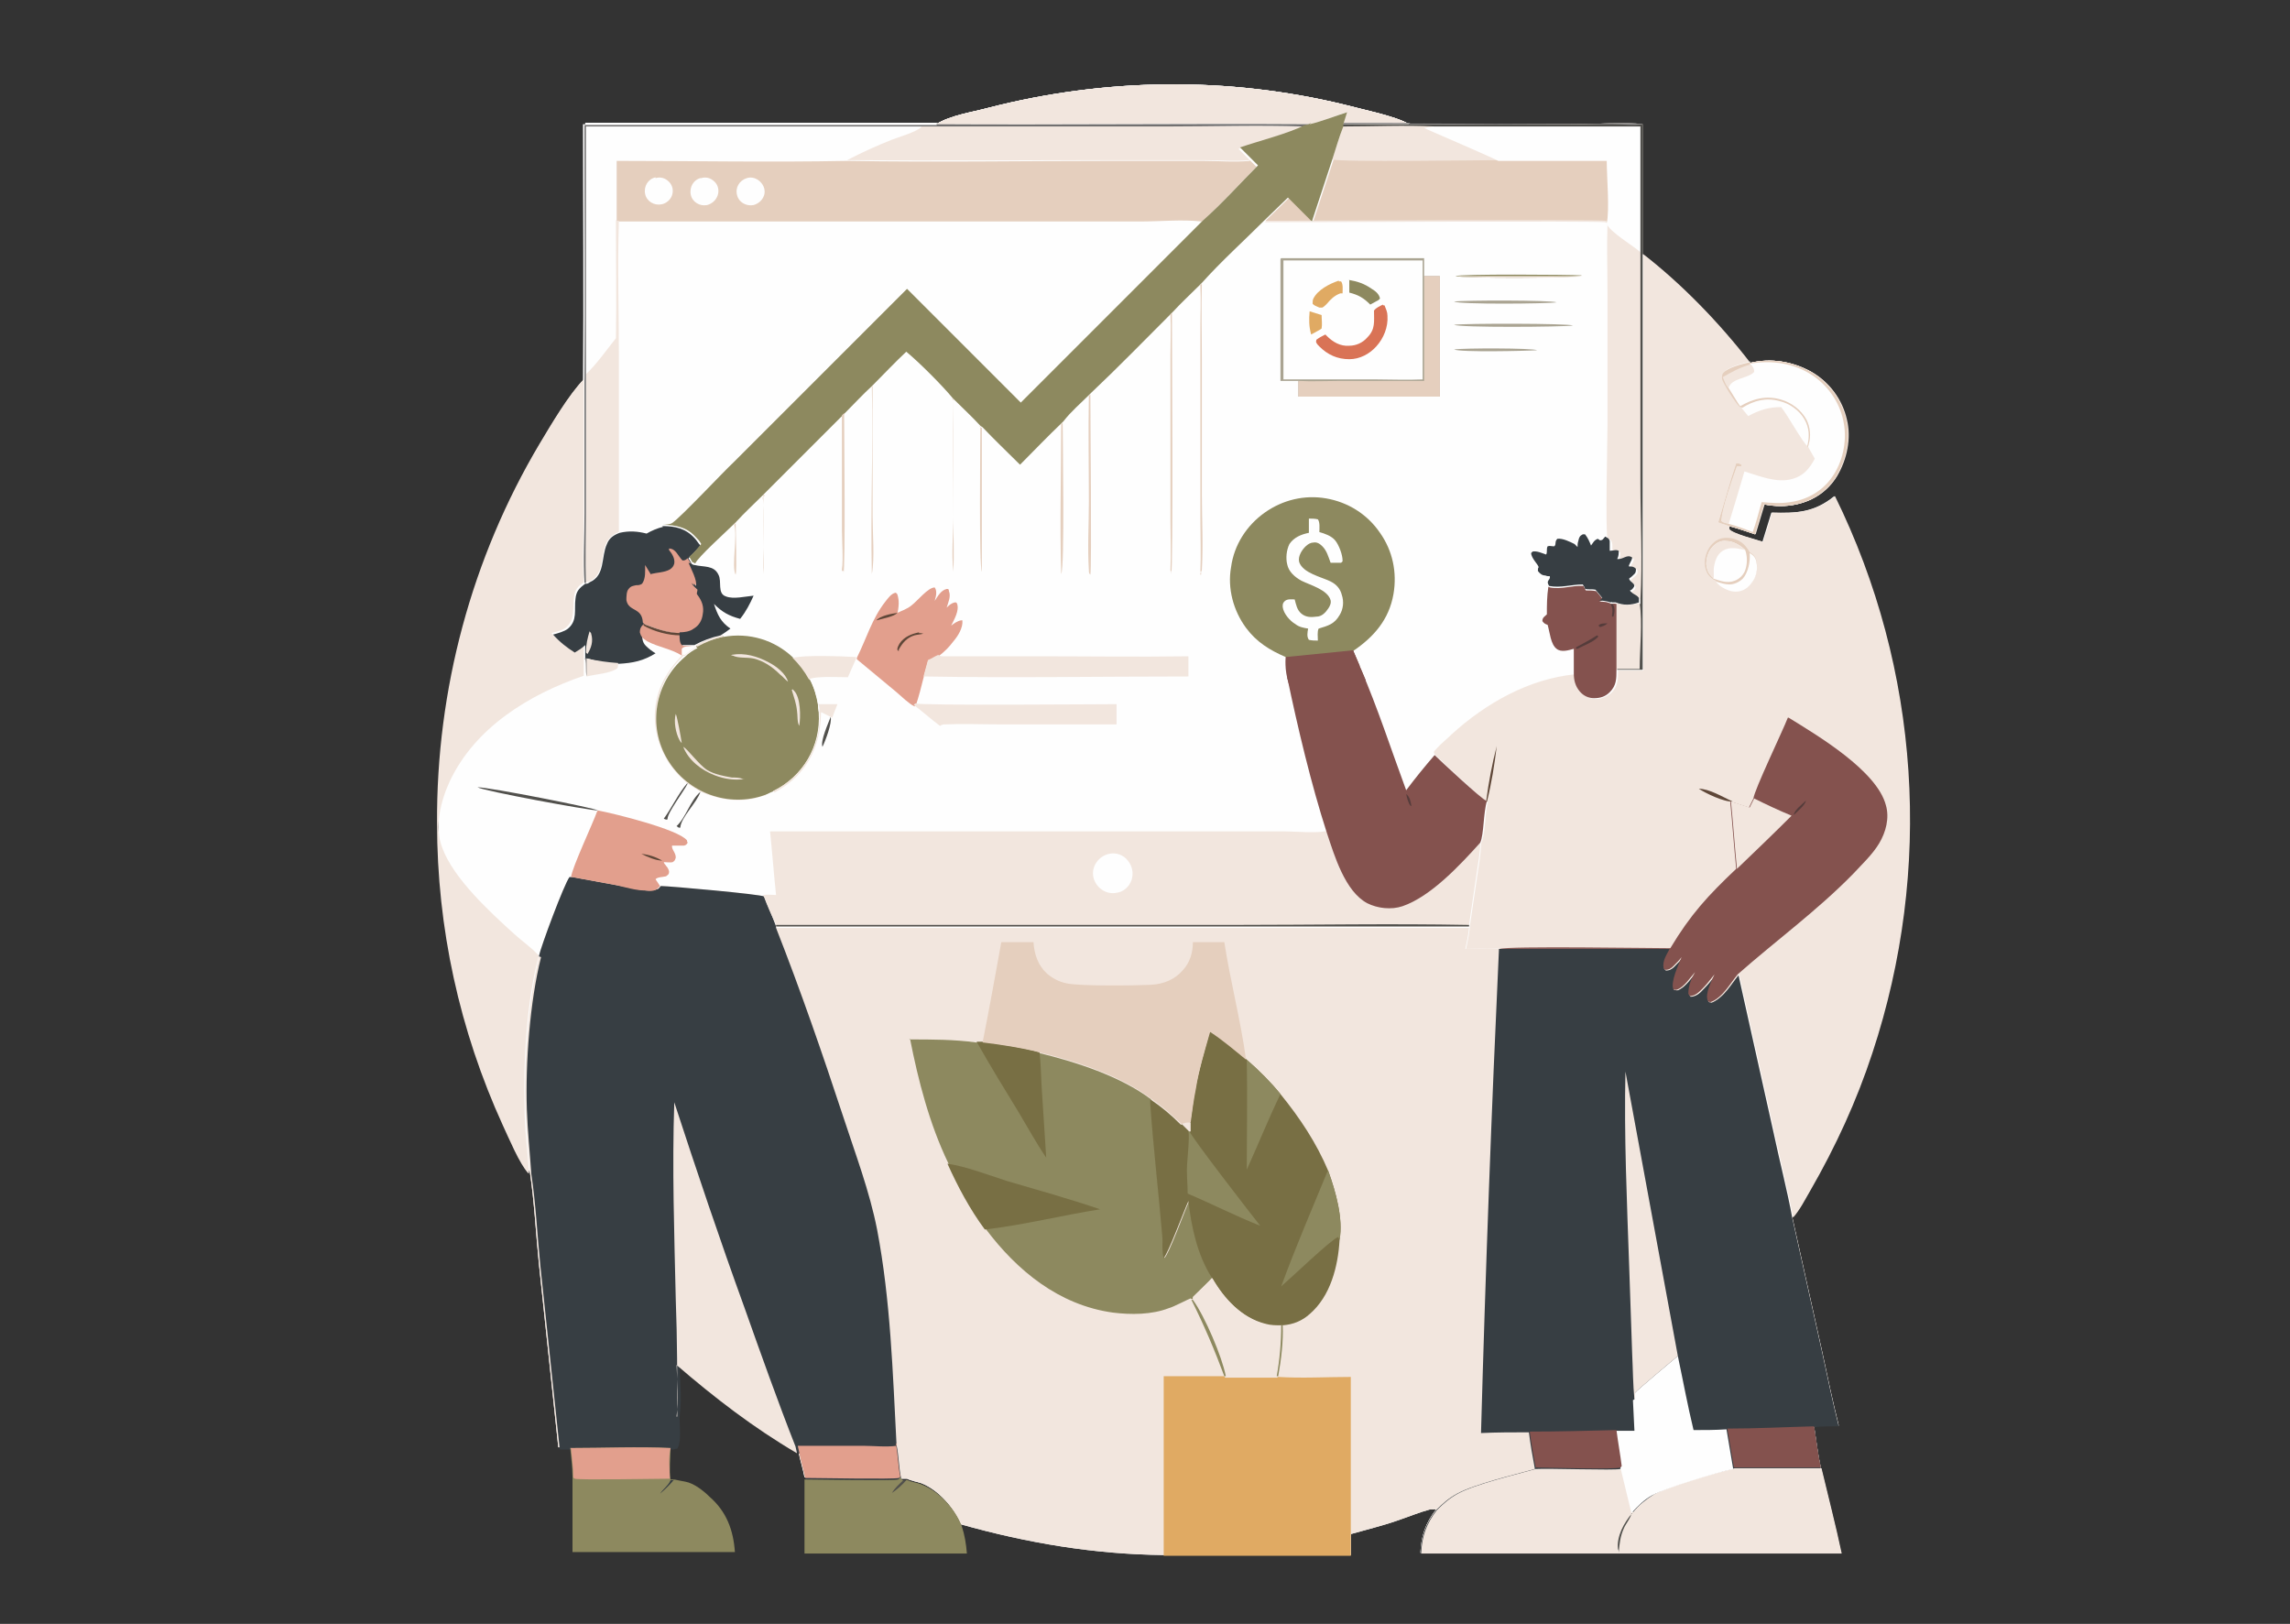 <?xml version="1.0" encoding="UTF-8"?>
<svg xmlns="http://www.w3.org/2000/svg" version="1.1" viewBox="0 0 306 217">
  <rect x="0" y="0" width="306" height="217" fill="#333333" stroke="none"/>
  <defs>
    <style>
      .cls-1 {
        fill: #aaa492;
      }

      .cls-2 {
        fill: #e29f8d;
      }

      .cls-3 {
        fill: #786f44;
      }

      .cls-4 {
        fill: #84524e;
      }

      .cls-5 {
        fill: #553c3b;
      }

      .cls-6 {
        fill: #e0aa63;
      }

      .cls-7 {
        fill: #d97356;
      }

      .cls-8 {
        fill: #8d895f;
      }

      .cls-9 {
        fill: #5f4738;
      }

      .cls-10 {
        fill: #727070;
      }

      .cls-11 {
        fill: #929090;
      }

      .cls-12 {
        fill: #51504c;
      }

      .cls-13 {
        fill: #e5cfbe;
      }

      .cls-14 {
        fill: #f2e6de;
      }

      .cls-15 {
        fill: #fefefe;
      }

      .cls-16 {
        fill: #373e43;
      }
    </style>
  </defs>
  <!-- Generator: Adobe Illustrator 28.7.1, SVG Export Plug-In . SVG Version: 1.2.0 Build 142)  -->
  <g>
    <g id="Layer_1">
      <path class="cls-15" d="M125.1,16.6c1.9-1.2,4.8-1.6,7-2.2,15.6-4,32-4.2,47.6-.4,2.2.6,6.8,1.5,8.6,2.6,7.4.1,14.8,0,22.2,0,2.3,0,7-.3,8.9,0v17.3c5.3,4.1,10.3,9.3,14.4,14.6,2.8-.7,5.7-.2,8.2,1.2,2.4,1.4,4.1,3.7,4.7,6.4.6,2.5,0,5.3-1.3,7.5-1.2,2-3.1,3.3-5.4,3.8-1.4.3-2.8.3-4.3,0l-1.2,4c-1.2-.4-2.3-.8-3.5-1.1v.4c.4.6,3.6,1.4,4.5,1.7l1.2-3.9c3.3.1,5.7,0,8.4-2.2,11.4,23.2,13.1,49.9,5,74.4-2.1,6.4-4.9,12.5-8.3,18.4-.7,1.2-1.4,2.6-2.3,3.6l4,18c.7,3.3,1.4,6.6,2.2,9.8-1.1,0-2.2,0-3.3.1.3,1.8.5,3.7.9,5.5.9,3.8,1.9,7.6,2.7,11.4h-56.2c.1-2.3.7-4,2.1-5.8-.3,0-.4,0-.8,0-1.5.4-2.9,1-4.4,1.5-2,.7-4.1,1.2-6.2,1.8v2.8s-16.4,0-16.4,0c-2.8,0-5.7,0-8.6,0-9.3-.1-18.2-1.6-27.1-4.1-1-2.3-3-4.6-5.3-5.5-.6-.2-1.3-.3-1.9-.6h-.2c0,0-.4,0-.4,0-.3,0-.3,0-.4-.4,0,0-.1.2-.2.2-.5.2-11.1,0-12.5,0-.2-1.1-.6-2.3-.8-3.4-5.8-3.4-11-7.4-16.1-11.8.1,2.2.3,4.8,0,6.9,0,1.2.3,3.2-.3,4.2-.3,0-.4.1-.6.1-4.5-.2-9,0-13.4,0h-1.7l-2.6-24.6c-.4-4-.6-8.2-1.2-12.2-1.2-1.3-2.6-4.7-3.4-6.4-5.8-12.7-8.8-26.4-8.8-40.4-.1-17.8,4.6-35.4,13.7-50.7,1.5-2.5,3.9-6.6,5.9-8.6.1-11.4,0-22.8,0-34.1h33.1c4.7,0,9.3,0,14,0Z"/>
      <path class="cls-14" d="M72,127.8c.3-1.4,3.4-9.7,4.1-10.6h.4s6,1.1,6,1.1c1.3.2,2.6.6,3.9.7.5,0,1,0,1.5-.2.1,0,.3-.3.4-.4,1.1,0,13.4,1.1,13.8,1.4.5,1.3,1.1,2.6,1.6,4v.2c.1,0,54.9,0,54.9,0h24.7c4.3,0,8.7,0,13,0-.1,1-.3,1.9-.5,2.8,1.5,0,3.1-.2,4.6,0h.1s22.7,0,22.7,0c-.4.8-1,1.7-.8,2.6l.2.2c.5,0,.8-.2,1.1-.5.4-.4.7-.8,1.1-1.2-.4,1-1.5,3.3-1.1,4.3.3,0,.3.1.6,0,1-.5,1.6-1.6,2.3-2.3-.4.9-.9,1.8-.9,2.9l.2.3c.7,0,1.3-.5,1.7-1,.6-.6,1.1-1.2,1.6-1.9-.4.9-1.3,2.6-.9,3.5,0,.2.2.1.4.2,1.5-.6,2.5-2.5,3.6-3.7l4.7,21.1c.8,3.8,1.8,7.6,2.5,11.4l4,18c.7,3.3,1.4,6.6,2.2,9.8-1.1,0-2.2,0-3.3.1.3,1.8.5,3.7.9,5.5.9,3.8,1.9,7.6,2.7,11.4h-56.2c.1-2.3.7-4,2.1-5.8-.3,0-.4,0-.8,0-1.5.4-2.9,1-4.4,1.5-2,.7-4.1,1.2-6.2,1.8v2.8s-16.4,0-16.4,0c-2.8,0-5.7,0-8.6,0-9.3-.1-18.2-1.6-27.1-4.1-1-2.3-3-4.6-5.3-5.5-.6-.2-1.3-.3-1.9-.6h-.2c0,0-.4,0-.4,0-.3,0-.3,0-.4-.4,0,0-.1.2-.2.2-.5.2-11.1,0-12.5,0-.2-1.1-.6-2.3-.8-3.4-5.8-3.4-11-7.4-16.1-11.8.1,2.2.3,4.8,0,6.9,0,1.2.3,3.2-.3,4.2-.3,0-.4.1-.6.1-4.5-.2-9,0-13.4,0h-1.7l-2.6-24.6c-.4-4-.6-8.2-1.2-12.2-.2-2.9-.5-5.8-.6-8.7-.2-6.1.4-14.4,1.9-20.3Z"/>
      <path class="cls-16" d="M200.5,126.8h22.7c-.4.9-1,1.7-.8,2.7l.2.2c.5,0,.8-.2,1.1-.5.4-.4.7-.8,1.1-1.2-.4,1-1.5,3.3-1.1,4.3.3,0,.3.1.6,0,1-.5,1.6-1.6,2.3-2.3-.4.9-.9,1.8-.9,2.9l.2.3c.7,0,1.3-.5,1.7-1,.6-.6,1.1-1.2,1.6-1.9-.4.9-1.3,2.6-.9,3.5,0,.2.2.1.4.2,1.5-.6,2.5-2.5,3.6-3.7l4.7,21.1c.8,3.8,1.8,7.6,2.5,11.4l4,18c.7,3.3,1.4,6.6,2.2,9.8-1.1,0-2.2,0-3.3.1.3,1.8.5,3.7.9,5.5.9,3.8,1.9,7.6,2.7,11.4h-56.2c.1-2.3.7-4,2.1-5.8.9-.9,1.7-1.6,2.8-2.2,2.4-1.3,7.6-2.5,10.4-3.3-.3-1.6-.6-3.3-.8-4.9-2.1,0-4.3,0-6.4.1.6-21.6,1.4-43.1,2.4-64.7h.1Z"/>
      <path class="cls-14" d="M216.7,195.9l1.5,6.2c.8-1,1.7-1.7,2.8-2.4,1.9-1.1,8.4-3,10.8-3.5,3.9,0,7.7,0,11.6,0,.9,3.8,1.9,7.6,2.7,11.4h-56.2c.1-2.3.7-4,2.1-5.8.9-.9,1.7-1.6,2.8-2.2,2.4-1.3,7.6-2.5,10.4-3.3,1.7-.1,10.6.2,11.3,0,0,0,.1-.1.2-.2Z"/>
      <path class="cls-12" d="M218,202.2c0,.5-.8,1.5-1,2-.5,1.1-.6,2.1-.7,3.3,0-.2,0-.3-.1-.5-.2-1.7.8-3.5,1.9-4.8Z"/>
      <path class="cls-15" d="M218.4,187c0-.2,0-.7.1-.9.2-.3,5.1-4.4,5.7-4.9.7,3.3,1.3,6.6,2.1,9.9,1.5,0,2.9,0,4.4-.1l.9,5.3c-2.3.5-8.9,2.5-10.8,3.5-1.1.6-1.9,1.4-2.8,2.4l-1.5-6.2c-.2-1.6-.5-3.2-.7-4.8h2.6s-.2-4.1-.2-4.1Z"/>
      <path class="cls-14" d="M217.2,143.2l7,38c-.6.5-5.6,4.7-5.7,4.9,0,.1,0,.7-.1.9-.2-2-.2-4-.3-6l-.4-11.7c-.3-8.7-.7-17.5-.5-26.2Z"/>
      <path class="cls-4" d="M230.8,190.9c3.9,0,7.7-.2,11.6-.3.3,1.8.5,3.7.9,5.5-3.9,0-7.7,0-11.6,0l-.9-5.3Z"/>
      <path class="cls-4" d="M204.4,191.3c3.9,0,7.7-.1,11.6-.2.2,1.6.5,3.2.7,4.8,0,0-.1.2-.2.2-.7.3-9.6,0-11.3,0-.3-1.6-.6-3.3-.8-4.9Z"/>
      <path class="cls-16" d="M72,127.8c.3-1.4,3.4-9.7,4.1-10.6h.4s6,1.1,6,1.1c1.3.2,2.6.6,3.9.7.5,0,1,0,1.5-.2.1,0,.3-.3.4-.4,1.1,0,13.4,1.1,13.8,1.4.5,1.3,1.1,2.6,1.6,4v.2c3.3,8.4,6.2,16.8,9,25.3,1.6,4.9,3.5,9.9,4.5,15,1.8,9.4,2.1,19.2,2.6,28.8.3,1.4.3,3,.6,4.4,0,0-.1.2-.2.2-.5.2-11.1,0-12.5,0-.2-1.1-.6-2.3-.8-3.4-5.8-3.4-11-7.4-16.1-11.8.1,2.2.3,4.8,0,6.9,0,1.2.3,3.2-.3,4.2-.3,0-.4.1-.6.1-4.5-.2-9,0-13.4,0h-1.7l-2.6-24.6c-.4-4-.6-8.2-1.2-12.2-.2-2.9-.5-5.8-.6-8.7-.2-6.1.4-14.4,1.9-20.3Z"/>
      <path class="cls-14" d="M90.5,189.3c0-5.2,0-10.4-.2-15.6-.2-8.8-.5-17.6-.2-26.4,3,9.2,6.1,18.4,9.4,27.5,2.2,6.2,4.4,12.4,6.8,18.5l.2.9c-5.8-3.4-11-7.4-16.1-11.8.1,2.2.3,4.8,0,6.9Z"/>
      <path class="cls-2" d="M119.7,192.9c.3,1.4.3,3,.6,4.4,0,0-.1.2-.2.2-.5.2-11.1,0-12.5,0-.2-1.1-.6-2.3-.8-3.4l-.2-.9h8.7c1.4,0,3.1.2,4.5,0v-.3Z"/>
      <path class="cls-8" d="M121.5,138.9c3,0,6,0,8.9.4h.9c2.5.4,5,.7,7.5,1.4,4.9,1.2,10.9,3.1,15,6.2,0,.2,0,.4,0,.6.4,5.9,1.1,11.8,1.6,17.6,0,.9-.1,2.2.2,3,.6-.5,2.7-6.3,3.3-7.6.4,3.5,1.2,7.2,3.1,10.2-.3.4-2.5,2.5-2.6,2.6,0,0,0,.2,0,.3,0,0,0,0,0,0h-.1c0,0-.1,0-.2-.1-.1,0-2.4,1.2-2.9,1.3-2.3.9-5.1.9-7.5.6-7.2-1-12.8-5.6-17-11.2-2-2.7-3.6-5.7-5-8.8-2.5-5.2-4-11-5.1-16.6Z"/>
      <path class="cls-3" d="M126.6,155.5c2.6.4,5.4,1.5,7.9,2.3,4.1,1.2,8.4,2.4,12.5,3.8-5.1.8-10.2,2.1-15.4,2.7-2-2.7-3.6-5.7-5-8.8Z"/>
      <path class="cls-3" d="M130.5,139.2h.9c2.5.4,5,.7,7.5,1.4.2,1.6.2,3.2.3,4.8.2,3.1.4,6.2.6,9.3-1.3-1.9-2.5-4.1-3.7-6.1-1.9-3.1-3.8-6.2-5.6-9.4Z"/>
      <path class="cls-3" d="M161.7,137.8c1.7,1.1,3.2,2.4,4.8,3.7l.2.2c1.6,1.4,3.1,2.9,4.4,4.5,2.6,3.2,4.8,6.5,6.4,10.3,1,2.8,2,6.3,1.5,9.2-.2,3.5-1.2,7.5-4,9.9-1,.9-2.2,1.4-3.6,1.5h-.2c-.7,0-1.4,0-2.1-.2-3.2-.8-5.6-3.4-7.2-6.2-1.9-3-2.7-6.7-3.1-10.2-.6,1.3-2.7,7-3.3,7.6-.3-.9-.1-2.1-.2-3-.5-5.9-1.2-11.8-1.6-17.6,0-.2,0-.4,0-.6,1.5,1,2.8,2.1,4.1,3.4.4-.2.8-.2,1.2-.2.3-1.5.4-3,.7-4.5.5-2.6,1.2-5.1,1.9-7.6Z"/>
      <path class="cls-8" d="M177.5,156.5c1,2.8,2,6.3,1.5,9.2l-.2-.4c-1,.4-6.2,5.4-7.6,6.6,1.9-5.2,4.1-10.3,6.2-15.4Z"/>
      <path class="cls-8" d="M158.9,151.1c.1.6,8.3,11.2,9.5,12.7-3.3-1.3-6.4-2.9-9.7-4.3,0-1.1-.1-2.1-.1-3.2,0-1.1.4-4.3.2-5.1h0Z"/>
      <path class="cls-8" d="M166.7,141.7c1.6,1.4,3.1,2.9,4.4,4.5-1.6,3.3-3,6.8-4.5,10.1,0-4.9.1-9.7,0-14.6Z"/>
      <path class="cls-14" d="M157.9,150.2c.4-.2.8-.2,1.2-.2v1.2c-.1,0-.2,0-.2,0l-1-1Z"/>
      <path class="cls-6" d="M170.6,184h.2c3.2.2,6.5,0,9.7,0v21.1s0,2.8,0,2.8h-16.4c-2.8,0-5.7,0-8.6,0v-24s8,0,8,0h.2c2.3,0,4.5,0,6.8,0Z"/>
      <path class="cls-13" d="M133.9,125.9h4.2c.1,1.6.6,3.1,1.8,4.2.7.6,1.6,1.1,2.6,1.3,1.7.4,9.3.3,11.3.2,1.7-.1,3.2-.7,4.3-2,.9-1,1.3-2.3,1.3-3.7h4.2c.8,5.2,2.2,10.5,2.9,15.7-1.6-1.3-3.1-2.6-4.8-3.7-.7,2.5-1.5,5-1.9,7.6-.3,1.5-.5,3-.7,4.5-.4,0-.8,0-1.2.2-1.3-1.2-2.6-2.4-4.1-3.4-4.1-3.1-10-5-15-6.2-2.4-.6-5-1-7.5-1.3.9-4.5,1.7-9,2.5-13.4Z"/>
      <path class="cls-14" d="M159.4,173.7s0,0,0,0c0,0,0-.2,0-.3,0-.1,2.2-2.2,2.6-2.6,1.6,2.8,4,5.4,7.2,6.2.7.2,1.4.3,2.1.3,0,2.3-.2,4.6-.6,6.8-2.3,0-4.5,0-6.8,0h-.2c-1.3-3.5-2.7-6.8-4.4-10.2h.1Z"/>
      <path class="cls-8" d="M159.4,173.7c1.6,2.2,3.9,7.6,4.4,10.2h-.2c-1.3-3.5-2.7-6.8-4.4-10.2h.1Z"/>
      <path class="cls-8" d="M171.2,177.1h.2c.1,2.1-.2,4.6-.6,6.8h-.2c.4-2.2.6-4.5.6-6.8Z"/>
      <path class="cls-14" d="M219.5,33.9c5.3,4.1,10.3,9.3,14.4,14.6,2.8-.7,5.7-.2,8.2,1.2,2.4,1.4,4.1,3.7,4.7,6.4.6,2.5,0,5.3-1.3,7.5-1.2,2-3.1,3.3-5.4,3.8-1.4.3-2.8.3-4.3,0l-1.2,4c-1.2-.4-2.3-.8-3.5-1.1v.4c.4.6,3.6,1.4,4.5,1.7l1.2-3.9c3.3.1,5.7,0,8.4-2.2,11.4,23.2,13.1,49.9,5,74.4-2.1,6.4-4.9,12.5-8.3,18.4-.7,1.2-1.4,2.6-2.3,3.6-.7-3.8-1.7-7.6-2.5-11.4l-4.7-21.1c-1,1.2-2,3.1-3.6,3.7-.2,0-.3,0-.4-.2-.4-.9.5-2.6.9-3.5-.5.6-1,1.3-1.6,1.9-.5.5-1,1-1.7,1l-.2-.3c0-1.1.4-2,.9-2.9-.7.8-1.4,1.9-2.3,2.3-.3.1-.3.1-.6,0-.4-1,.7-3.3,1.1-4.3-.3.4-.7.8-1.1,1.2-.3.3-.6.5-1.1.5l-.2-.2c-.2-1,.4-1.8.8-2.6h-22.7s-.1,0-.1,0c-1.4-.2-3.1,0-4.6,0,.2-.9.4-1.9.5-2.8v-.2c0,0,1-6.8,1-6.8.2-1.4.5-2.9.5-4.3.6-1.1.5-4,.9-5.5h-.1c-.5-.3-6.1-5.5-6.9-6.3-.1-.2-.2-.2-.2-.4,0-.1.2-.3.3-.4.6-.7,1.4-1.3,2.1-2,4.5-4.1,10.3-7.4,16.5-8,0,.9.1,1.7.8,2.4.5.5,1.2.9,1.9.9.8,0,1.5-.3,2.1-.8.9-.9.9-1.8.9-3,1.1,0,2.1,0,3.2,0h.2s0-55.5,0-55.5Z"/>
      <path class="cls-4" d="M239,95.9c3.9,2.4,11.8,7.1,13,11.7.5,1.7,0,3.6-.9,5.1-.9,1.5-2.3,2.8-3.5,4.1-4.8,4.9-10.3,8.9-15.4,13.4-1,1.2-2,3.1-3.6,3.7-.2,0-.3,0-.4-.2-.4-.9.5-2.6.9-3.5-.5.6-1,1.3-1.6,1.9-.5.5-1,1-1.7,1l-.2-.3c0-1.1.4-2,.9-2.9-.7.8-1.4,1.9-2.3,2.3-.3.1-.3.1-.6,0-.4-1,.7-3.3,1.1-4.3-.3.4-.7.8-1.1,1.2-.3.3-.6.5-1.1.5l-.2-.2c-.2-1,.4-1.8.8-2.6h-22.7c1-.4,20.1-.1,22.8-.1,2.7-4.5,5-7,8.8-10.6-.3-3-.5-6-.8-9l2.5.8c.2-.4.4-.8.6-1.2.1-1.1,3.9-9,4.6-10.8Z"/>
      <path class="cls-14" d="M233.8,107.9c.2-.4.4-.8.6-1.2,1.6.8,3.3,1.6,5,2.3-2.4,2.4-4.8,4.7-7.3,7.1-.3-3-.5-6-.8-9l2.5.8Z"/>
      <path class="cls-5" d="M241.3,107s0,0,0,0c0,.5-1.2,1.5-1.6,1.9,0,0,0,0,0,0,0-.6,1.2-1.5,1.6-1.9Z"/>
      <path class="cls-9" d="M198.6,107c.3-2.4.8-5,1.4-7.3-.3,2.5-.7,5-1.3,7.4h-.1Z"/>
      <path class="cls-9" d="M227,105.4c1.4,0,3.2,1.1,4.5,1.7-1.1.1-3.6-1.1-4.5-1.7Z"/>
      <path class="cls-15" d="M233.8,48.5c2.8-.7,5.7-.2,8.2,1.2,2.4,1.4,4.1,3.7,4.7,6.4.6,2.5,0,5.3-1.3,7.5-1.2,2-3.1,3.3-5.4,3.8-1.4.3-2.8.3-4.3,0l-1.2,4c-1.2-.4-2.3-.8-3.5-1.1-.4-.2-1-.3-1.4-.5.8-2.6,1.5-5.3,2.4-7.9.3,0,.4,0,.7.2v.2c-.3,0-.3,0-.6,0-.7,2-1.9,5.3-2.1,7.3.3.3.7.3,1,.4.7-2.3,1.4-4.6,2.1-7,2,.6,4.3,1.6,6.4,1,1.5-.4,2.3-1.4,3-2.7l-.9-1.6v-.3c-.9-.7-2.6-4.1-3.5-5.2-1.7,0-2.9.4-4.4,1.2-.3-.4-.6-.7-.9-1.1,0,0-.2,0-.2,0-.5-.4-2.3-3.2-2.4-3.8,0-.3,0-.6.2-.8.6-.7,2.6-1.2,3.5-1.4Z"/>
      <path class="cls-13" d="M233.8,48.5c2.8-.7,5.7-.2,8.2,1.2,2.4,1.4,4.1,3.7,4.7,6.4.6,2.5,0,5.3-1.3,7.5-1.2,2-3.1,3.3-5.4,3.8-1.4.3-2.8.3-4.3,0l-1.2,4c-1.2-.4-2.3-.8-3.5-1.1-.4-.2-1-.3-1.4-.5.8-2.6,1.5-5.3,2.4-7.9.3,0,.4,0,.7.2v.2c-.3,0-.3,0-.6,0-.7,2-1.9,5.3-2.1,7.3.3.3.7.3,1,.4,1.1.3,2.2.7,3.2,1.1.5-1.3.8-2.7,1.2-4,1.3.1,2.5.2,3.8,0,2.2-.3,4.2-1.4,5.5-3.2,1.5-2,2.1-4.8,1.7-7.2-.4-2.6-1.9-4.9-4-6.4-2.6-1.8-5.6-2.2-8.6-1.7.3.3.5.5.5,1-.8.9-3,.8-3.4,2.1l1.6,2.6c1.7-1,3.5-1.5,5.5-.9,1.4.4,2.7,1.4,3.4,2.7.5,1,.6,2.2.3,3.2,0,.2-.1.3-.2.5v-.3c-.9-.7-2.6-4.1-3.5-5.2-1.7,0-2.9.4-4.4,1.2-.3-.4-.6-.7-.9-1.1,0,0-.2,0-.2,0-.5-.4-2.3-3.2-2.4-3.8,0-.3,0-.6.2-.8.6-.7,2.6-1.2,3.5-1.4Z"/>
      <path class="cls-15" d="M232.8,54.5c1.6-1,3.2-1.4,5-.9,1.3.3,2.6,1.2,3.3,2.4.7,1.2.7,2.4.4,3.6-.8-.7-2.6-4.1-3.5-5.2-1.7,0-2.9.4-4.4,1.2-.3-.4-.6-.7-.9-1.1Z"/>
      <path class="cls-14" d="M230.2,50.4c1.2-.7,2.3-1.3,3.7-1.7.3.3.5.5.5,1-.8.9-3,.8-3.4,2.1-.4-.2-.6-1-.8-1.4Z"/>
      <path class="cls-13" d="M229.3,77.6c-.5-.2-.8-.5-1.1-.9-.4-.7-.5-1.5-.3-2.3.2-.9.7-1.7,1.5-2.2.7-.4,1.5-.4,2.3-.2,1,.3,1.6.9,2.1,1.8.5.3.8.6.9,1.2.2.9,0,1.9-.5,2.6-.4.6-.9,1.1-1.7,1.3-.9.2-1.7-.1-2.5-.6-.3-.2-.5-.4-.7-.7Z"/>
      <path class="cls-15" d="M233.8,73.9c.5.3.8.6.9,1.2.2.9,0,1.9-.5,2.6-.4.6-.9,1.1-1.7,1.3-.9.2-1.7-.1-2.5-.6-.3-.2-.5-.4-.7-.7.6.2,1.2.4,1.8.4.6,0,1.3-.3,1.8-.8.7-.8,1-2.3.9-3.3Z"/>
      <path class="cls-15" d="M229,77.2s0,0-.1,0c-.6-.5-.8-1-.9-1.8,0-.9.3-1.8.9-2.4.5-.5,1.1-.8,1.8-.7.9,0,1.9.6,2.5,1.2.3.8.3,1.9,0,2.7-.2.6-.8,1.2-1.4,1.4-1,.4-2,0-2.9-.3Z"/>
      <path class="cls-14" d="M229,77.2s0,0-.1,0c-.6-.5-.8-1-.9-1.8,0-.9.3-1.8.9-2.4.5-.5,1.1-.8,1.8-.7.9,0,1.9.6,2.5,1.2-1-.2-2-.5-3,.1-.8.5-1.1,1.5-1.2,2.4,0,.4,0,.8,0,1.2Z"/>
      <path class="cls-15" d="M125.1,16.6c1.9-1.2,4.8-1.6,7-2.2,15.6-4,32-4.2,47.6-.4,2.2.6,6.8,1.5,8.6,2.6-3,0-5.9,0-8.9,0l.5-1.6c-1.6.5-3.3,1.3-5,1.6-.3.2-.5.2-.8.3-2.4,1.1-6.1,2.1-8.7,3l1.5,1.5.9.9c-2.3,2.3-4.9,5.2-7.3,7.3l-24.4,24.4-15.2-15.2-23.2,23.2c-1.3,1.3-7.1,7.5-8.2,8.1-.3.2-.9.1-1.2.2-.8.2-1.5.5-2.2.9-1.2-.3-2.3-.4-3.6-.1-.8.3-1.3.7-1.7,1.5-.8,1.7-.2,4.2-2.3,5.1-.1,0-.3.1-.4.1h-.2c-.2-3,0-6.2,0-9.3v-17.8c.1-11.4,0-22.8,0-34.1h33.1c4.7,0,9.3,0,14,0Z"/>
      <path class="cls-15" d="M125.1,16.6c1.9-1.2,4.8-1.6,7-2.2,15.6-4,32-4.2,47.6-.4,2.2.6,6.8,1.5,8.6,2.6-3,0-5.9,0-8.9,0l.5-1.6c-1.6.5-3.3,1.3-5,1.6-.3.2-.5.2-.8.3-2.4,1.1-6.1,2.1-8.7,3l1.5,1.5.9.9c-2.3,2.3-4.9,5.2-7.3,7.3-2.6-.3-5.6,0-8.3,0h-16.9s-34.1,0-34.1,0c-6.2,0-12.4,0-18.6,0-.2,5.9,0,11.9,0,17.9v23.7c-.8.3-1.3.7-1.7,1.5-.8,1.7-.2,4.2-2.3,5.1-.1,0-.3.1-.4.1h-.2c-.2-3,0-6.2,0-9.3v-17.8c.1-11.4,0-22.8,0-34.1h33.1c4.7,0,9.3,0,14,0Z"/>
      <path class="cls-13" d="M167,21.4l.9.9c-2.3,2.3-4.9,5.2-7.3,7.3-2.6-.3-5.6,0-8.3,0h-16.9s-34.1,0-34.1,0c-6.2,0-12.4,0-18.6,0h-.3s0-8.1,0-8.1c10.3,0,20.6.2,30.8,0,11.9.2,23.8,0,35.7,0h11.8c2.1,0,4.2.2,6.3,0Z"/>
      <path class="cls-15" d="M99.8,23.8c.6-.2,1.3,0,1.8.5.5.5.7,1.2.5,1.8-.2.6-.7,1.1-1.4,1.3-1,.2-2-.4-2.2-1.3-.3-1,.3-2,1.3-2.3Z"/>
      <path class="cls-15" d="M87.6,23.8c.7-.2,1.3,0,1.8.5s.6,1.2.4,1.8c-.2.6-.8,1.1-1.4,1.2-1,.2-2-.4-2.2-1.4-.2-1,.4-2,1.4-2.2Z"/>
      <path class="cls-15" d="M93.7,23.8c.7-.2,1.3,0,1.8.5.5.5.6,1.2.4,1.8-.2.6-.7,1.1-1.4,1.3-1,.2-2-.4-2.2-1.4-.2-1,.4-2,1.3-2.2Z"/>
      <path class="cls-14" d="M123.1,16.9h33.1c6,0,12-.2,18,0-2.4,1.1-6.1,2.1-8.7,3l1.5,1.5c-2,.2-4.2,0-6.3,0h-11.8c-11.9,0-23.8.1-35.7,0,1.9-1,3.9-1.9,5.9-2.7,1-.4,3.2-1,4-1.7v-.2Z"/>
      <path class="cls-14" d="M125.1,16.6c1.9-1.2,4.8-1.6,7-2.2,15.6-4,32-4.2,47.6-.4,2.2.6,6.8,1.5,8.6,2.6-3,0-5.9,0-8.9,0l.5-1.6c-1.6.5-3.3,1.3-5,1.6-16.6-.2-33.2.1-49.8,0Z"/>
      <path class="cls-14" d="M82.4,29.5h.3c-.2,6,0,12,0,17.9v23.7c-.8.3-1.3.7-1.7,1.5-.8,1.7-.2,4.2-2.3,5.1-.1,0-.3.1-.4.1-.1-3.1,0-6.3,0-9.4v-18.4c1.4-1.3,2.8-3.3,4-4.8.1-5.2,0-10.5,0-15.8Z"/>
      <path class="cls-10" d="M125.1,16.6c16.6.1,33.2-.1,49.8,0-.3.2-.5.2-.8.3-6-.2-12,0-18,0h-33.1s-44.7,0-44.7,0v33.2s0,18.4,0,18.4c0,3.1-.1,6.3,0,9.4h-.2c-.2-3,0-6.2,0-9.3v-17.8c.1-11.4,0-22.8,0-34.1h33.1c4.7,0,9.3,0,14,0Z"/>
      <path class="cls-14" d="M70.6,156.8c-1.2-1.3-2.6-4.7-3.4-6.4-5.8-12.7-8.8-26.4-8.8-40.4-.1-17.8,4.6-35.4,13.7-50.7,1.5-2.5,3.9-6.6,5.9-8.6v17.8c0,3.1-.2,6.2,0,9.3-.8.6-1.2,1-1.3,2-.2,1.4.2,2.9-1,4-.6.5-1.4.6-2,.8.9,1,1.8,1.7,2.9,2.4.5-.3,1-.6,1.4-1,0,.6,0,1.3,0,1.9h0c0,.9,0,1.7,0,2.4-7.3,2.5-14.5,6.9-17.9,14.1-1.2,2.6-2.1,6.1-1,8.9,1.5,4.1,6.4,8.6,9.6,11.5,1.1,1,2.3,1.8,3.3,2.9-1.6,5.9-2.1,14.2-1.9,20.3,0,2.9.4,5.8.6,8.7Z"/>
      <path class="cls-16" d="M88.5,70.3c1.7,0,3.1.3,4.3,1.6.3.3.5.7.8,1-.5.6-1,1.1-1.6,1.7l.4.7c.3.8,1.1,2.4,1,3.1-.2-.1-.4-.3-.6-.4.2.4.4.6.8.9,0,.3-.2.5,0,.7.6.8.8,1.6.7,2.6-.1.8-.5,1.4-1.2,1.9-.5.4-1.3.4-2,.5-1.7,0-3.3-.6-4.9-1.2h0c-.3.4-.3.7-.4,1.1,0,.7,0,1.3.5,1.8.4.4.8.7,1.3,1-1.6,1-3,1.3-4.9,1.4-1.4,0-2.8-.3-4.2-.7h-.3c0-.5,0-1.2,0-1.8-.4.4-.9.7-1.4,1-1.1-.7-2-1.4-2.9-2.4.7-.2,1.5-.4,2-.8,1.3-1.1.8-2.5,1-4,.1-1,.5-1.4,1.3-2h.2c.1,0,.3-.1.4-.2,2.1-.9,1.5-3.4,2.3-5.1.3-.8.9-1.2,1.7-1.5,1.3-.3,2.4-.2,3.6.1.7-.4,1.4-.7,2.2-.9Z"/>
      <path class="cls-2" d="M87,76.7c.8-.2,1.8-.2,2.5-.6.3-.2.5-.4.6-.8.1-.7-.3-1.3-.7-1.8v-.2c0,0,0,0,0,0,.9,0,1.2,1,1.8,1.6.4,0,.4-.1.7-.3l.4.7c.3.8,1.1,2.4,1,3.1-.2-.1-.4-.3-.6-.4.2.4.4.6.8.9,0,.3-.2.5,0,.7.6.8.8,1.6.7,2.6-.1.8-.5,1.4-1.2,1.9-.5.4-1.3.4-2,.5-1.7,0-3.3-.6-4.9-1.2l-.2-.2c-.1-2.1-1.9-1.4-2.2-3,0-.4,0-1.2.3-1.5.3-.4.6-.4,1-.5.3,0,.5,0,.8-.2.5-.7.4-1.7.4-2.5l.8,1.3Z"/>
      <path class="cls-14" d="M78.8,84.4c.1.1.2.2.2.3.3,1,0,1.9-.5,2.7h0s-.2-.2-.2-.2c0-1.1.2-1.9.5-2.9Z"/>
      <path class="cls-2" d="M79.9,108.3c2.1.4,10.7,2.5,11.9,4,0,.1,0,.2.1.3-.2.3-.2.3-.5.4-.5,0-1.1,0-1.6,0v.2c.1.5.5.8.5,1.4-.1.3-.1.4-.4.6-.3.1-.9,0-1.2,0,0,.2.2.3.3.5.2.2.3.4.4.7,0,.4,0,.4-.4.7-.4.1-1.2.1-1.4.4.2.3.4.6.6.9-.1.1-.3.3-.4.4-.4.3-1,.3-1.5.2-1.3,0-2.6-.4-3.9-.7l-6-1.1h-.1c.2-1.4,2.9-7.1,3.5-8.8Z"/>
      <path class="cls-9" d="M85.7,114.1c1,.1,1.9.4,2.8.9-.9,0-2-.5-2.8-.9Z"/>
      <path class="cls-2" d="M86,83.4c1.6.6,3.2,1.2,4.9,1.2v.3c.1.4,0,1.1.4,1.4.4,0,.8,0,1.2,0h.5c0,0,.2.1.2.1-.6.3-1.2.7-1.7,1.2h-.4c-1.4-.9-3.1-1.1-4.6-1.9-.6-.4-.8-.5-1-1.2,0-.4.1-.7.4-1h0Z"/>
      <path class="cls-15" d="M92.5,86.3h.5c0,0,.2.1.2.1-.6.3-1.2.7-1.7,1.2h-.4c0-.4,0-.6,0-.9.3-.4.9-.3,1.4-.4Z"/>
      <path class="cls-9" d="M86,83.4c1.6.6,3.2,1.2,4.9,1.2v.3c-1.6,0-3.5-.5-4.9-1.3h0Z"/>
      <path class="cls-14" d="M91.1,87.5h.4c-4,3.5-4.9,9.3-2.3,13.8,2.7,4.5,8.2,6.5,13.1,4.7v.3c-.4,0-1,.3-1.5.4-2.6.5-4.8.1-7.2-.9l-1.6-1h0c-.4-.3-.7-.7-1-.9-2.1-2-3.4-4.9-3.5-7.8-.1-3.5,1.3-6.1,3.7-8.6Z"/>
      <path class="cls-14" d="M78.1,88h.3c1.4.3,2.7.5,4.2.6,0,.2,0,.5-.1.7-.9.7-3,.8-4.1,1.1-.2-.8,0-1.5-.2-2.3h0Z"/>
      <path class="cls-11" d="M78.1,88h.3c0,.7,0,1.6,0,2.4-.2-.8,0-1.5-.2-2.3h0Z"/>
      <path class="cls-12" d="M63.8,105.2c1.6,0,15.8,2.8,16.1,3.1-1.2,0-15.3-2.6-16.1-3.1Z"/>
      <path class="cls-12" d="M91.9,104.7h0c-.5,1-2.7,3.9-2.7,4.7,0,0,0,0,0,.1h-.1c0,.1-.4-.1-.4-.1,1.1-1.5,1.9-3.3,3.1-4.7Z"/>
      <path class="cls-12" d="M93.6,105.8c-.5,1.5-2.6,3.4-2.7,4.8h-.2c0,0-.3-.2-.3-.2,1.3-1.2,1.8-3.4,3.2-4.6Z"/>
      <path class="cls-14" d="M177.3,111.2c1,3.1,2.3,7.8,5.4,9.4,1.4.8,3.2,1,4.7.4,3.8-1.3,7.7-5.5,10.4-8.5,0,1.4-.3,2.9-.5,4.3l-1,6.8v.2c-4.4,0-8.7,0-13.1,0h-24.7s-54.8,0-54.8,0v-.2c-.6-1.3-1.2-2.6-1.7-4,.5-.1,1.2,0,1.7,0-.3-2.8-.5-5.6-.8-8.5h57.2s11.6,0,11.6,0c1.5,0,4.4.3,5.7-.1Z"/>
      <path class="cls-12" d="M103.6,123.6h61.3c10.5,0,21-.2,31.4,0v.2c-4.4,0-8.7,0-13.1,0h-24.7s-54.8,0-54.8,0v-.2Z"/>
      <path class="cls-15" d="M148.2,114.1c.9-.2,1.9.1,2.5.9.6.7.8,1.7.5,2.6-.3.9-1.1,1.6-2,1.7-1.4.3-2.8-.7-3.1-2.1-.3-1.4.7-2.8,2.1-3.1Z"/>
      <path class="cls-14" d="M188.4,16.6c7.4.1,14.8,0,22.2,0,2.3,0,7-.3,8.9,0v17.3s0,55.6,0,55.6h-.2c-1.1,0-2.1,0-3.2,0v-8.8c1,.3,2.1.3,3.1,0v-.6c-.2-.2-.5-.4-.8-.6-.2-.1-.3-.1-.4-.4.1,0,.3-.2.4-.3.5-.6-.5-.8-.5-1.3.2-.2.5-.4.7-.6.2-.2.3-.4.2-.7-.3-.3-.5-.2-.9-.3-.2-.2.5-.8.4-1.2-.8-.6-1.3.3-2,.2.1-.4.3-.7.2-1.1-.4-.2-.6,0-1,0v-.2c-.1-.3,0-.8-.1-1.1-.1-.4-.3-.4-.6-.6-.3-1.1,0-13,0-15.1v-17.5c0-3.1-.1-6.3,0-9.4,0,0-.2-.2-.3-.2-.5-.2-41.7,0-45.5,0l3.2-3.1,3.2,3.2,2.7-8.2c.5-1.5,1-3,1.5-4.5h0c0-.1,0-.3,0-.3,3,0,5.9,0,8.9,0Z"/>
      <path class="cls-13" d="M179.5,16.8c4.1,0,8.2-.2,12.3,0-.4,0-.9,0-1.3.2,0,.1,8.6,3.7,9.9,4.4,4.8,0,9.7,0,14.5,0,0,2.2.3,6.4,0,8.4h0c0-.1-.2-.2-.3-.3-.5-.2-41.7,0-45.5,0l3.2-3.1,3.2,3.2,2.7-8.2c.5-1.5,1-3,1.5-4.5Z"/>
      <path class="cls-14" d="M179.5,16.8c4.1,0,8.2-.2,12.3,0-.4,0-.9,0-1.3.2,0,.1,8.6,3.7,9.9,4.4-2.6,0-21.4.3-22.4-.1.5-1.5,1-3,1.5-4.5Z"/>
      <path class="cls-15" d="M191.7,16.9h27.5s0,16.8,0,16.8c-1-.9-4.1-2.7-4.5-3.8.4-2,0-6.2,0-8.4-4.8,0-9.7,0-14.5,0-1.3-.7-9.8-4.3-9.9-4.4.4-.1.8-.1,1.3-.2Z"/>
      <path class="cls-12" d="M188.4,16.6c7.4.1,14.8,0,22.2,0,2.3,0,7-.3,8.9,0v17.3s0,55.6,0,55.6h-.2c-1.1,0-2.1,0-3.2,0v-8.8c1,.3,2.1.3,3.1,0v-.6c.3-5.1,0-10.4,0-15.5v-30.9s0-16.8,0-16.8h-27.5c-4.1-.2-8.2,0-12.3,0h0c0-.1,0-.3,0-.3,3,0,5.9,0,8.9,0Z"/>
      <path class="cls-14" d="M219.1,80.6c.4,2.6,0,6.1,0,8.8-1.1,0-2.1,0-3.2,0v-8.8c1,.3,2.1.3,3.1,0Z"/>
      <path class="cls-11" d="M188.4,16.6c7.4.1,14.8,0,22.2,0,2.3,0,7-.3,8.9,0-1.2.2-2.6,0-3.9,0h-7.1c-9.7,0-19.4-.2-29,0v-.2c3,0,6,0,8.9,0Z"/>
      <path class="cls-8" d="M175,16.6c1.7-.4,3.4-1.1,5-1.6l-.5,1.6v.2s0,.1,0,.1c-.6,1.5-1,3-1.5,4.5l-2.7,8.2-3.2-3.2-3.2,3.1c-2.7,2.7-5.7,5.4-8.3,8.3l-.3.3c-1.2,1.2-2.5,2.4-3.6,3.6l-.3.3c-3.5,3.5-7,7.1-10.6,10.5l-.2.2c-1.2,1.2-2.5,2.3-3.5,3.6l-.2.2c-1.9,1.8-3.7,3.7-5.6,5.6-1.7-1.7-3.4-3.3-5-5l-.3-.2c-1.1-1.2-2.3-2.3-3.5-3.5l-.2-.2c-1.4-1.7-4.5-4.8-6.2-6.2-1.5,1.4-2.9,2.9-4.4,4.4l-.2.2c-1.2,1.1-2.3,2.3-3.5,3.5l-.3.3-10.6,10.6-.3.3c-1.1,1.1-2.3,2.2-3.4,3.4l-.3.3c-.9.9-4.9,4.5-5.2,5.3l-.4-.2-.4-.7c.6-.5,1.1-1.1,1.6-1.7-.2-.4-.5-.7-.8-1-1.2-1.3-2.6-1.5-4.3-1.6.3,0,.9,0,1.2-.2,1.1-.7,6.9-6.9,8.2-8.1l23.2-23.2,15.2,15.2,24.4-24.4c2.4-2.1,5-5,7.3-7.3l-.9-.9-1.5-1.5c2.6-.9,6.3-1.8,8.7-3,.3,0,.5-.1.8-.3Z"/>
      <path class="cls-4" d="M177.7,90.5c0-.3-.1-.7-.1-1,0-.3.1-.4.3-.6.7,0,1.3.6,1.8,1.1h.2c.7-.1,1.3-.4,1.9-.7,2.3,5.3,4.1,10.9,6.1,16.3,1.2-1.6,2.5-3.2,3.8-4.7.7.7,6.4,6,6.9,6.1h.1c-.5,1.6-.4,4.5-.9,5.6-2.7,3-6.6,7.2-10.4,8.5-1.5.5-3.3.3-4.7-.4-3-1.6-4.4-6.4-5.4-9.4-2.1-6.5-3.9-14.1-5.3-20.8.9,0,1.5.2,2.3.6l.2-.3c1.1,0,2.3.2,3.3,0h0Z"/>
      <path class="cls-5" d="M187.9,106.1c.5.4.6,1,.7,1.6h-.1c-.3-.3-.5-1.1-.6-1.6Z"/>
      <path class="cls-8" d="M171.8,87.8c-2.1-.9-3.9-2-5.3-3.9-1.7-2.3-2.5-5.3-2-8.1.4-3,2.1-5.6,4.5-7.3,2.4-1.7,5.3-2.4,8.2-1.9,2.9.5,5.5,2.1,7.2,4.6,1.7,2.4,2.3,5.3,1.8,8.2-.6,3.4-2.6,5.7-5.4,7.6l.9,2.1c-.6.3-1.4.7-2,.9-.5-.5-1.1-1.1-1.8-1.1-.2.2-.3.3-.3.6,0,.3,0,.7.1,1-1,0-2.5.3-3.4,0-.2,0-.2-.3-.3-.5l-.4-1.5c-.2-.2-.5-.2-.7-.3l-1-.2Z"/>
      <path class="cls-4" d="M173.6,88.4c.7,0,1.5,0,2.1,0l.3.6h.2c0-.2,0-.4,0-.7.8-.2,1.6-.3,2.4,0,0,0,0,0,.1,0v-.5c.7-.4,1.4-.6,2.1-.9l.9,2.1c-.6.3-1.4.7-2,.9-.5-.5-1.1-1.1-1.8-1.1-.2.2-.3.3-.3.6,0,.3,0,.7.1,1-1,0-2.5.3-3.4,0-.2,0-.2-.3-.3-.5l-.4-1.5Z"/>
      <path class="cls-15" d="M174.9,69.3c.4,0,.8,0,1.2.1.3.4.2,1.2.2,1.7.7.2,1.6.5,2.1,1.1.5.6,1,1.9,1,2.7,0,.2,0,.1-.2.3-.5,0-.9,0-1.4,0-.3-.8-.5-1.6-1.1-2.2-.3-.3-.7-.6-1.2-.5-.7,0-1.4.8-1.7,1.4-.2.4-.3.8-.2,1.2.5,1.5,3,2,4.2,2.6.8.4,1.3,1,1.5,1.8.3.9.2,1.9-.3,2.7-.7,1.2-1.5,1.4-2.8,1.8-.2.4-.1,1.1-.1,1.6-.4,0-.8,0-1.2-.1-.3-.4-.2-1-.1-1.5-.6-.1-1.2-.2-1.7-.6-.7-.4-1.6-1.4-1.7-2.3,0-.4,0-.5.3-.8.4-.3.9-.2,1.3-.2.2.7.3,1.4.9,1.9.6.5,1.3.5,2,.4.7,0,1.2-.5,1.6-1.1.2-.3.4-.7.3-1.1-.4-1.4-2.7-2-3.9-2.6-.9-.5-1.7-1.2-1.9-2.2-.2-.8-.1-1.9.3-2.7.6-.9,1.6-1.3,2.6-1.5v-1.9Z"/>
      <path class="cls-8" d="M96.5,84.9l.2.2c3.4-.6,6.8.4,9.3,2.8.9.8,1.6,1.8,2.2,2.9.6,1.1.9,2.2,1.1,3.4,0,.3,0,.6.1,1,.3,4.5-2.1,8.6-6.2,10.6-.3.1-.6.3-.9.4-4.9,1.8-10.4-.2-13.1-4.7-2.7-4.5-1.7-10.3,2.3-13.7.5-.5,1.1-.9,1.7-1.2l-.2-.2c1.1-.6,2.2-1,3.5-1.3Z"/>
      <path class="cls-14" d="M96.5,84.9l.2.2c-1.2.2-2.4.7-3.5,1.3l-.2-.2c1.1-.6,2.2-1,3.5-1.3Z"/>
      <path class="cls-14" d="M91.3,99.8c.6.3,2.1,2.4,3.2,3.1,1,.6,2.2.8,3.3,1,.5,0,1,0,1.5.2,0,0,.1,0,.2,0-1.4.2-2.7,0-4-.5-1.8-.7-3.5-2-4.2-3.8Z"/>
      <path class="cls-14" d="M97.8,87.5c1.7-.3,3.4.2,4.9,1,1,.5,2.3,1.5,2.6,2.6-.4-.3-.7-.7-1.1-1-1-1-2.2-1.8-3.5-2.1-.9-.2-2,0-2.8-.4,0,0-.1,0-.2,0Z"/>
      <path class="cls-14" d="M105.9,92.1c0,0,.1.1.2.2.9.9.9,3.5.7,4.7-.3-.5-.2-1.4-.3-2-.1-1-.4-1.8-.7-2.8Z"/>
      <path class="cls-14" d="M90.3,95.4c.2.4.7,3.2.8,3.9-.1-.1-.2-.2-.3-.4-.5-.9-.8-2.5-.5-3.5Z"/>
      <path class="cls-15" d="M108.2,90.7c.7-.5,4.2-.3,5.2-.3-.5,1.2-.9,2.4-1.5,3.6-.8.1-1.7,0-2.6,0-.2-1.2-.6-2.3-1.1-3.4Z"/>
      <path class="cls-14" d="M109.4,95.1h.3c0,3.3-.9,6.2-3.2,8.6-.9.9-1.9,1.6-3,2.2l-.2-.2c4-1.9,6.5-6.1,6.2-10.6Z"/>
      <path class="cls-14" d="M109.3,94.1c.8,0,1.7,0,2.6,0l-.7,1.8-1.4-.7h-.3c0-.3,0-.7-.1-1Z"/>
      <path class="cls-12" d="M111,95.8c.2.8-.7,3.2-1.1,4-.3-.8.8-3.2,1.1-4Z"/>
      <path class="cls-4" d="M171.8,87.8l1,.2c.3,0,.5,0,.7.3l.4,1.5v.2c-.2.1-.3.2-.4.2-.3,0-.7,0-1-.1-.4-.2-.4-.2-.6-.6,0-.6,0-1.1,0-1.7Z"/>
      <path class="cls-2" d="M119.9,81.9c.6-.3,1.3-.5,1.9-1,.8-.6,2.2-2.4,3.1-2.4.2.3.2.5.2.8,0,.3-.1.6-.2,1,.4-.6.8-1.4,1.6-1.6.2,0,.3,0,.3.3.3.7-.1,1.5-.3,2.2.3-.3.6-.6,1.1-.7.2,0,.2,0,.3.2.3.9-.4,2.1-.8,2.9.4-.3.8-.6,1.3-.7h.2c.1,1-.6,2.1-1.2,2.8-.6.8-1.2,1.4-2,2-.5.2-.9.5-1.4.7l-.6,2.2c-.3,1.2-.6,2.4-1,3.6l-.2.2c-.8-.4-1.7-1.3-2.4-1.9l-5.3-4.4v-.2c1.3-2.6,2-5.2,3.8-7.5.4-.5.8-1.1,1.4-1.2l.2.2c.3.9.2,1.7,0,2.7Z"/>
      <path class="cls-9" d="M119.9,81.9c-.4.5-2.1.8-2.8,1,.5-.6,2-.9,2.8-1Z"/>
      <path class="cls-9" d="M122.8,84.6c.3,0,.3,0,.6.1h-.1c-.4.1-.7.1-1.1.2-1,.3-1.6,1-2.1,1.9v.2c-.1,0-.2-.2-.2-.2,0-.3.2-.6.3-.8.6-.9,1.6-1.3,2.6-1.5Z"/>
      <path class="cls-4" d="M207.1,78.5c1.6.3,2.9-.3,4.5-.2.1.2.2.4.3.6.5,0,.9,0,1.4.1l.9,1.1c-.1.2-.3.2-.5.3.5,0,1.1,0,1.6.3h.2c0-.1.5,0,.5,0v8.8c0,1.2,0,2.1-.9,3-.6.6-1.3.8-2.1.8-.7,0-1.4-.3-1.9-.9-.6-.7-.8-1.5-.8-2.4v-3.3c-.7.2-1.7.5-2.3,0-.8-.6-.9-2.2-1.2-3.2-.3-.1-.5-.2-.7-.5,0-.5.3-.6.6-.9,0-1.2,0-2.4.2-3.7Z"/>
      <path class="cls-5" d="M215.3,80.7h.2c.3.5.3,1,.1,1.7h-.2c0,0,0,0,0-.2.1-.6.1-1-.2-1.5Z"/>
      <path class="cls-5" d="M213.5,85h.1s0,0,0,0c-.4.7-2.1,1.3-2.8,1.7h-.2c0,0,0-.2,0-.2.9-.5,1.9-1,2.8-1.6Z"/>
      <path class="cls-5" d="M214.6,83.3h.2c-.3.3-.7.4-1,.5l-.2-.2c.2-.3.7-.3,1-.3Z"/>
      <path class="cls-14" d="M125.3,87.5c.2.1.4.2.7.2,1.4,0,2.8,0,4.3,0h8.2c6.8,0,13.5.1,20.3,0,0,.9,0,1.8,0,2.7-11.8,0-23.6.2-35.4,0l.6-2.2c.5-.2.9-.5,1.4-.7Z"/>
      <path class="cls-16" d="M210.8,73.1c0-.3,0-.5.1-.8.1-.5.2-.7.6-.9h.3c.4.5.6,1,.8,1.5.3-.4.4-.7.9-.9l.3.2c.4,0,.4-.2.7-.5.3.2.5.2.6.6,0,.3,0,.8,0,1.1v.2c.5,0,.8-.2,1.2,0,0,.4,0,.7-.2,1.1.8.1,1.3-.7,2-.2,0,.4-.6,1.1-.4,1.2.4,0,.6,0,.9.3,0,.3,0,.5-.2.7-.2.2-.4.4-.7.6,0,.5,1.1.7.5,1.3,0,.1-.3.3-.4.3.1.2.2.2.4.4.3.2.6.3.8.6v.6c-1.1.4-2.1.4-3.1,0h-.5c0-.1-.2,0-.2,0-.5-.2-1-.2-1.6-.3.2,0,.4-.1.5-.3l-.9-1.1c-.5-.1-.9,0-1.4-.1,0-.2-.2-.4-.3-.6-1.6,0-2.9.5-4.5.2-.5-.8.2-.7.1-1.3-.2,0-.4,0-.6-.1-.4,0-.7-.2-1-.6,0-.2,0-.4.1-.5,0-.3-1-1.2-1-1.9l.2-.2c.6-.1,1.2.2,1.8.4.2-.3,0-.7.2-1.1.3-.1.5,0,.8,0,0,0,0,0,.1,0,.3-.3,0-.6.4-1,.7-.1,1.7.4,2.3.7Z"/>
      <path class="cls-14" d="M122.3,94c.9.3,23.8.1,26.9.1v2.7c-5.3,0-10.6,0-15.9,0-2.3,0-4.7-.1-6.9,0-.3,0-.5,0-.8.2-1.2-.9-2.3-1.9-3.5-2.8l.2-.2Z"/>
      <path class="cls-16" d="M92.3,75.3l.4.2s0,0,.1,0c1.2.3,2.6,0,3.2,1.3.5.9-.2,2.5,1,2.9,1,.4,2.6,0,3.7-.1-.5,1.1-1,2.1-1.8,3.1-1.5-.4-2.4-.9-3.5-2,.5,1.5.9,2.4,2.2,3.3-.4.3-.8.6-1.3.9-1.3.3-2.4.7-3.5,1.3h-.5c-.4,0-.8,0-1.2,0-.3-.3-.3-1-.3-1.4v-.3c.6,0,1.4-.1,1.9-.5.7-.4,1.1-1.1,1.2-1.9.2-1-.1-1.8-.7-2.6-.2-.2,0-.4,0-.7-.3-.3-.6-.5-.8-.9.2.2.4.3.6.4.2-.7-.7-2.4-1-3.1Z"/>
      <path class="cls-14" d="M106,87.9c1.7-.4,6.4-.2,8.4-.1v.2s-1.1,2.5-1.1,2.5c-1,0-4.5-.2-5.2.3-.6-1.1-1.3-2-2.2-2.9Z"/>
      <path class="cls-13" d="M160.3,38.2l.3-.3c-.1,3.4,0,6.8,0,10.2v18c0,3.3.2,6.7,0,10,0,.2-.1.3-.2.5v.2s.1,0,.1,0h0c0,0,0-.4,0-.4h-.1c.1-2.4,0-4.8,0-7.1v-14.7s0-10.7,0-10.7c0-1.9.1-3.8,0-5.7Z"/>
      <path class="cls-13" d="M156.3,42.1l.3-.3c0,3.9.2,34.3-.1,34.9h0s0-.4,0-.4h-.1s0-.2,0-.2c.1-2.1,0-4.3,0-6.4v-12.6s0-9.7,0-9.7c0-1.7.1-3.6,0-5.3Z"/>
      <path class="cls-13" d="M145.5,52.9l.2-.2c0,2.5.2,23.4,0,24.1-.2-.2-.2-.3-.2-.6-.2-3,0-6.2,0-9.2,0-4.7-.1-9.4,0-14.1Z"/>
      <path class="cls-13" d="M116.6,51.5v17.4c0,2.3.3,5.8-.1,7.8h0c-.2-8.3.2-16.7,0-25l.2-.2Z"/>
      <path class="cls-13" d="M112.8,55.2c0,2.7.2,20.6-.1,21.5,0-.1,0-.3.1-.4h-.3c0-.2,0-.2,0-.3.2-.9,0-4,0-5.1v-10c0-1.8,0-3.6,0-5.4l.3-.3Z"/>
      <path class="cls-13" d="M127.2,53.3l.2.2c-.1,5.3,0,10.7,0,16,0,2.3.1,4.6,0,6.9h0c-.3-2.4,0-5.1,0-7.5v-15.6Z"/>
      <path class="cls-13" d="M130.9,57l.3.2v12c0,2.4,0,4.8,0,7.2-.4-.7-.2-17.4-.2-19.5Z"/>
      <path class="cls-13" d="M141.8,56.7l.2-.2c0,2.6.3,19.3-.2,20.2-.2-6.7,0-13.3,0-20Z"/>
      <path class="cls-13" d="M102,66.1v6.9c0,1.2.1,2.5,0,3.7h0c-.1-1.7.2-9.3-.1-10.2l.3-.3Z"/>
      <path class="cls-13" d="M98.3,69.8c0,1.2.2,6.3,0,7-.6-1.1.3-5.2-.2-6.7l.3-.3Z"/>
      <path class="cls-1" d="M171.2,34.5h19.1c0,.8,0,1.6,0,2.4h2.1s0,16.1,0,16.1h-18.9v-2.1c-.8,0-1.6,0-2.4,0v-16.3Z"/>
      <path class="cls-13" d="M190.3,36.9h2.1s0,16.1,0,16.1h-18.9v-2.1c1.9.1,3.8,0,5.6,0h11.2s0-14,0-14Z"/>
      <path class="cls-15" d="M171.5,34.8h18.6s0,15.9,0,15.9c-2.1.1-4.2,0-6.2,0h-12.4s0-15.9,0-15.9Z"/>
      <path class="cls-7" d="M184.8,40.8h.2c.2.5.4.9.4,1.4.1,1.5-.5,3-1.5,4.1-.9,1-2.2,1.7-3.6,1.7-1.6,0-2.9-.6-4-1.7-.2-.2-.3-.3-.4-.5-.1-.2,0-.2,0-.4.4-.3.8-.5,1.2-.7l.2.2c.8.8,1.8,1.4,3,1.3.9,0,1.8-.4,2.4-1.1,1.1-1.1.9-2.1.9-3.6.3-.4.8-.6,1.2-.8Z"/>
      <path class="cls-6" d="M178.9,37.6h.3c.3.4.2,1.1.2,1.6,0,0,0,0-.1,0,0,0-.1,0-.2,0-.8.3-1.3.8-1.8,1.4-.2.2-.4.4-.6.5h-.4c-.4-.2-.6-.2-.9-.5,0-.3,0-.5.1-.7.6-1.2,2.2-2,3.4-2.4Z"/>
      <path class="cls-8" d="M180.2,37.4c1.2.2,2.1.5,3.1,1.2.5.3,1,.7,1.1,1.3l-.2.2-1.1.6c-.9-.9-1.6-1.3-2.8-1.6v-1.7Z"/>
      <path class="cls-6" d="M175,41.6l1.6.5c0,.6.1,1.2,0,1.8l-.3.2-1.1.6c-.3-1.1-.3-2-.2-3.1Z"/>
      <path class="cls-8" d="M194.5,36.9c.4-.3,15.2-.2,16.8-.1h.1c-.9.4-15.8.4-16.9.1Z"/>
      <path class="cls-14" d="M194.5,36.9h11.2c1.9,0,3.9,0,5.8,0-.9.3-15.8.3-16.9,0Z"/>
      <path class="cls-1" d="M194.3,43.4c1.4-.2,15.3-.2,15.9.1-1.5.2-15.2.3-15.9-.1Z"/>
      <path class="cls-1" d="M194.3,40.3c1.3-.2,13-.2,13.7.1-1.3.2-13,.3-13.7-.1Z"/>
      <path class="cls-1" d="M194.3,46.7c1.2-.2,10.5-.2,11.1.1-1.4.1-10.3.3-11.1-.1Z"/>
      <path class="cls-8" d="M76.2,193.5c4.5,0,9-.2,13.4,0h0c0,1.4-.2,3,0,4.2h.5c.4.1,1,.2,1.5.3,1.1.2,2.4,1.2,3.2,2,2.3,2,3.2,4.5,3.4,7.4h-21.7c0-3.4,0-6.8,0-10.1,0-1.3-.2-2.6-.3-3.8Z"/>
      <path class="cls-2" d="M76.2,193.5c4.5,0,9-.2,13.4,0h0c-.3,1.3-.1,2.8-.1,4.1-1.8,0-12.1.2-12.7,0,0,0-.2-.1-.2-.2,0-1.3-.2-2.6-.3-3.8Z"/>
      <path class="cls-16" d="M90.1,197.7c-.6.7-1.2,1.3-1.9,1.9.4-.6,1.2-1.2,1.4-1.8h.5Z"/>
      <path class="cls-8" d="M120.3,197.4c.2.3.1.3.4.4h.4c0-.1.2,0,.2,0,.6.3,1.3.3,1.9.6,2.3.9,4.4,3.2,5.3,5.5.4,1.2.6,2.4.7,3.7h-21.7c0-3.3,0-6.6,0-9.9,1.4,0,12,.2,12.5,0,0,0,.2-.1.2-.2Z"/>
      <path class="cls-12" d="M120.7,197.8h.4c-.5.6-1.2,1.2-1.9,1.7.3-.6,1-1.2,1.5-1.7Z"/>
      <path class="cls-4" d="M171.8,87.8s-.2,1.7.4,3.5,1.7,1.3,1.7,1.3h4.2c0,0,2-.7,2-.7l2.4-1-1.7-4"/>
    </g>
  </g>
</svg>